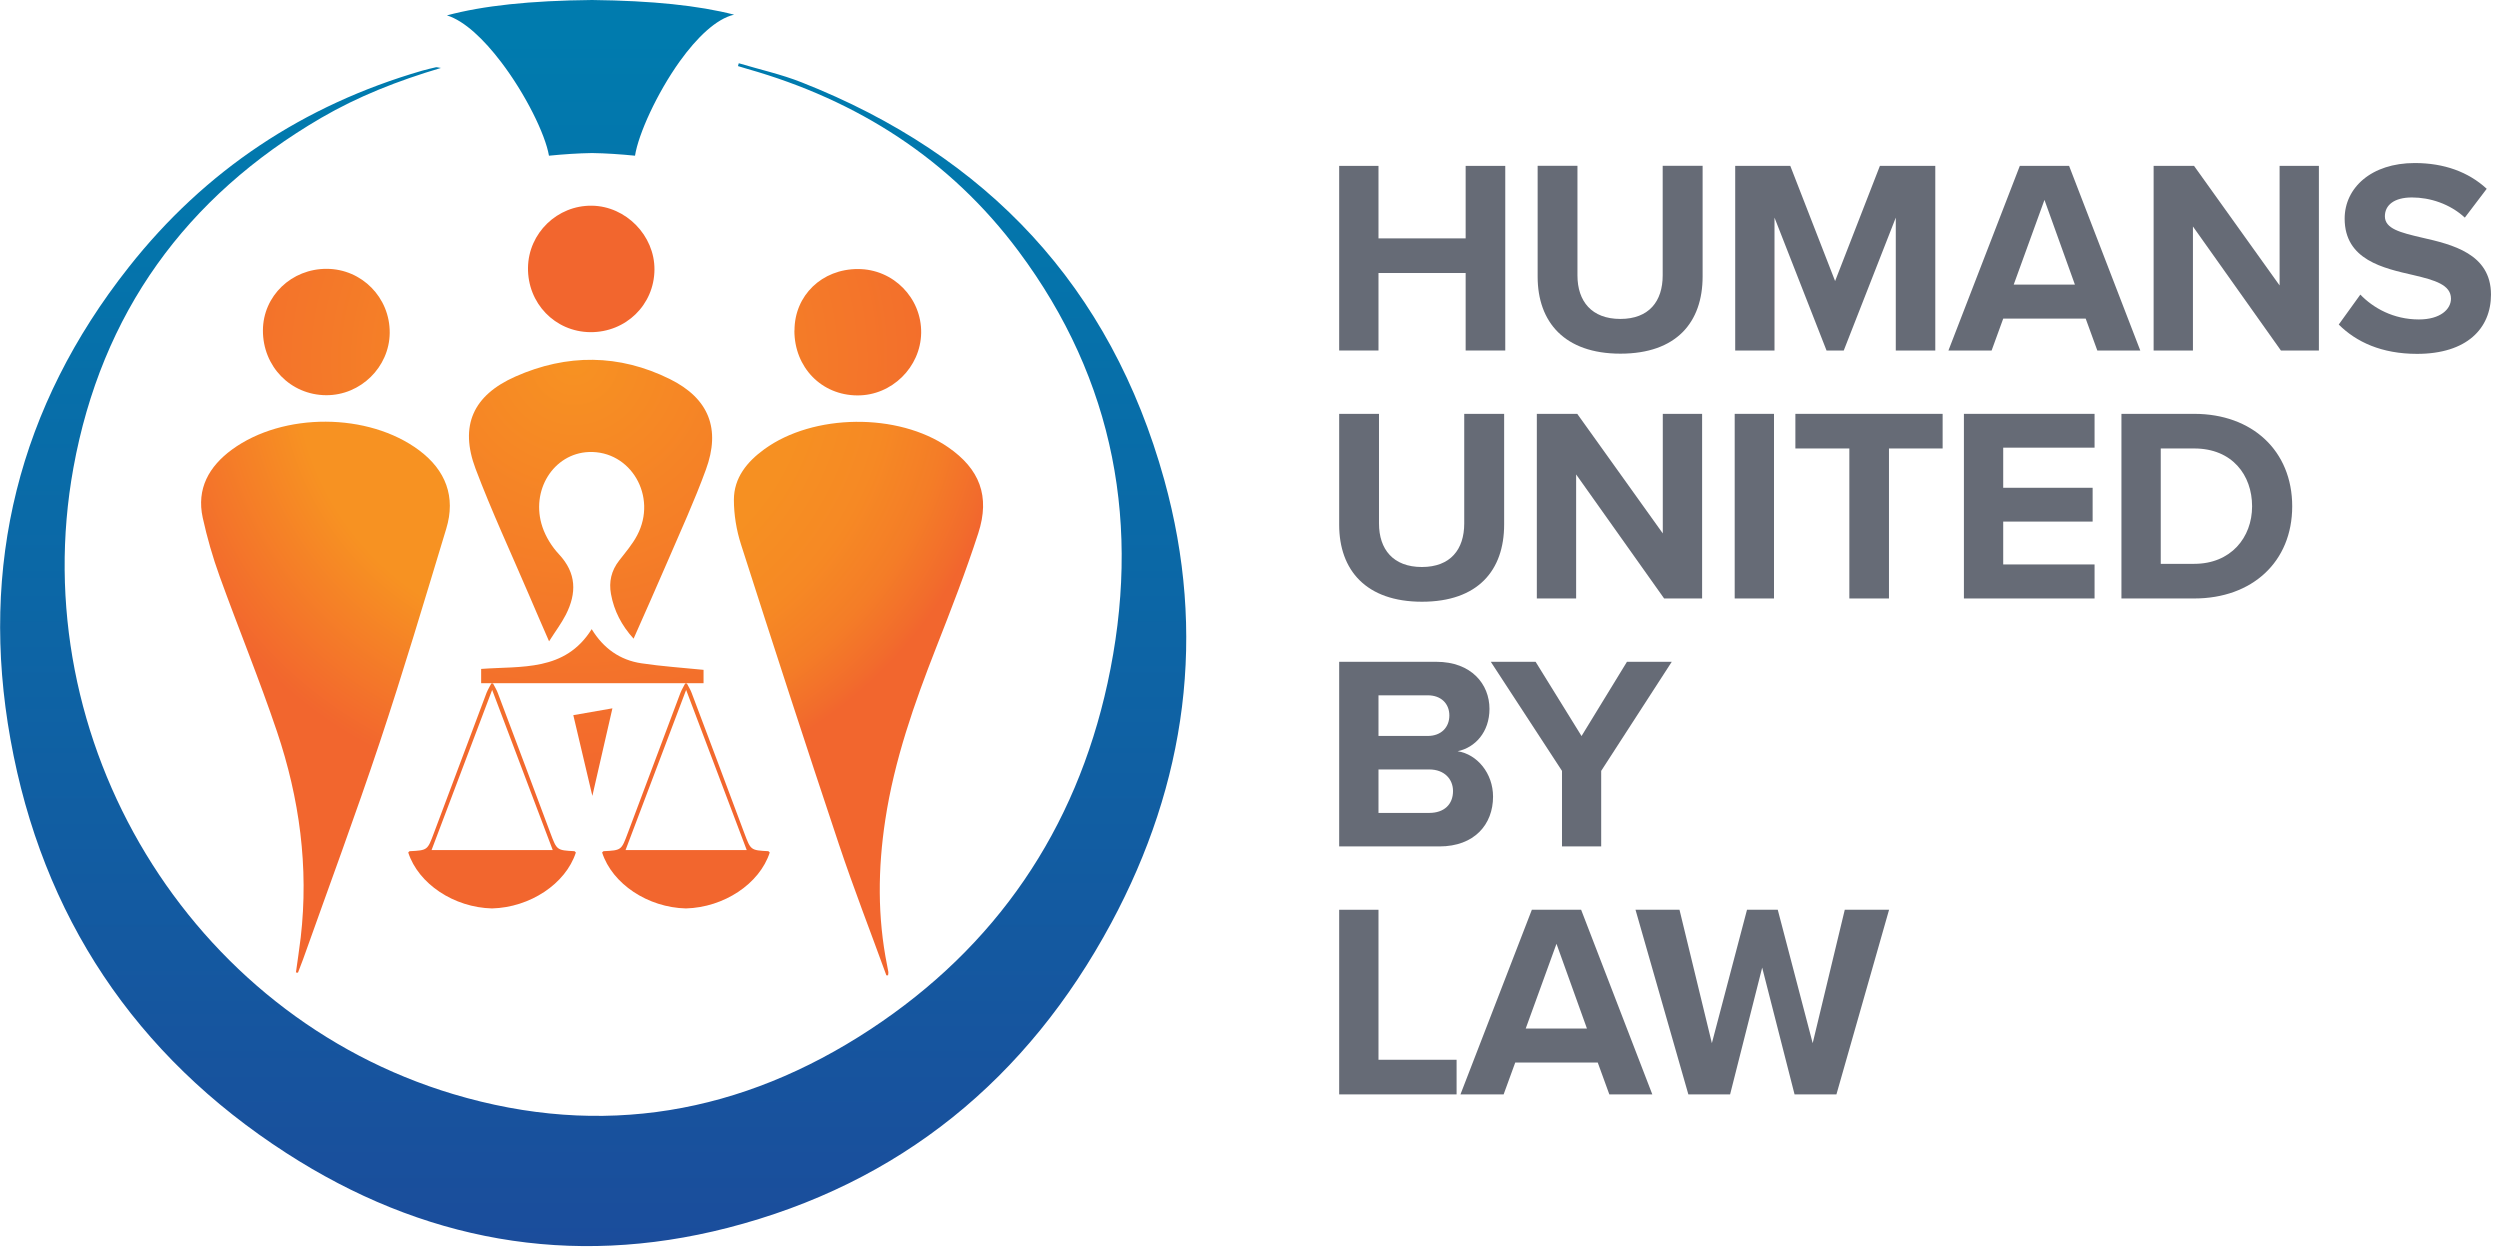<svg width="172" height="86" viewBox="0 0 172 86" fill="none" xmlns="http://www.w3.org/2000/svg">
<g clip-path="url(#clip0_2900_1417)">
<path d="M100.837 24.115V18.783H94.84V24.115H92.135V11.413H94.84V16.401H100.837V11.413H103.562V24.115H100.837Z" fill="#666B76"/>
<path d="M105.79 11.406H108.529V18.951C108.529 20.724 109.503 21.943 111.479 21.943C113.455 21.943 114.393 20.724 114.393 18.951V11.406H117.14V19.021C117.14 22.181 115.332 24.332 111.486 24.332C107.64 24.332 105.79 22.16 105.79 19.035V11.399V11.406Z" fill="#666B76"/>
<path d="M130.43 24.115V14.972L126.85 24.115H125.666L122.086 14.972V24.115H119.382V11.413H123.172L126.255 19.337L129.337 11.413H133.148V24.115H130.423H130.43Z" fill="#666B76"/>
<path d="M144.295 24.115L143.496 21.922H137.821L137.023 24.115H134.052L138.963 11.413H142.354L147.251 24.115H144.302H144.295ZM140.659 13.753L138.543 19.582H142.754L140.659 13.753Z" fill="#666B76"/>
<path d="M156.927 24.115L150.874 15.582V24.115H148.169V11.413H150.951L156.836 19.638V11.413H159.54V24.115H156.934H156.927Z" fill="#666B76"/>
<path d="M162.384 20.262C163.281 21.193 164.668 21.978 166.42 21.978C167.905 21.978 168.627 21.27 168.627 20.549C168.627 19.596 167.52 19.274 166.056 18.93C163.982 18.454 161.312 17.887 161.312 15.042C161.312 12.926 163.141 11.217 166.133 11.217C168.15 11.217 169.825 11.826 171.086 12.989L169.58 14.972C168.55 14.019 167.176 13.585 165.943 13.585C164.71 13.585 164.08 14.117 164.08 14.881C164.08 15.736 165.145 16.002 166.616 16.345C168.711 16.822 171.38 17.452 171.38 20.268C171.38 22.595 169.72 24.346 166.294 24.346C163.856 24.346 162.104 23.526 160.906 22.328L162.391 20.268L162.384 20.262Z" fill="#666B76"/>
<path d="M92.135 28.473H94.875V36.018C94.875 37.791 95.849 39.01 97.824 39.01C99.8 39.01 100.739 37.791 100.739 36.018V28.473H103.485V36.088C103.485 39.248 101.678 41.399 97.831 41.399C93.985 41.399 92.135 39.227 92.135 36.102V28.466V28.473Z" fill="#666B76"/>
<path d="M114.492 41.175L108.438 32.641V41.175H105.734V28.473H108.515L114.4 36.698V28.473H117.105V41.175H114.499H114.492Z" fill="#666B76"/>
<path d="M119.347 41.175V28.473H122.051V41.175H119.347Z" fill="#666B76"/>
<path d="M127.235 41.175V30.855H123.522V28.473H133.653V30.855H129.961V41.175H127.235Z" fill="#666B76"/>
<path d="M135.117 41.175V28.473H144.106V30.799H137.821V33.559H143.973V35.885H137.821V38.834H144.106V41.175H135.117Z" fill="#666B76"/>
<path d="M145.955 41.175V28.473H150.965C154.944 28.473 157.704 31.009 157.704 34.834C157.704 38.659 154.944 41.175 150.965 41.175H145.955ZM148.66 38.792H150.965C153.48 38.792 154.944 36.985 154.944 34.834C154.944 32.683 153.571 30.855 150.965 30.855H148.66V38.8V38.792Z" fill="#666B76"/>
<path d="M92.135 58.234V45.532H98.819C101.236 45.532 102.476 47.074 102.476 48.769C102.476 50.366 101.488 51.438 100.283 51.684C101.636 51.894 102.722 53.211 102.722 54.808C102.722 56.714 101.446 58.234 99.029 58.234H92.135ZM94.84 50.633H98.231C99.148 50.633 99.716 50.044 99.716 49.224C99.716 48.405 99.141 47.837 98.231 47.837H94.84V50.64V50.633ZM94.84 55.929H98.329C99.359 55.929 99.968 55.341 99.968 54.423C99.968 53.624 99.394 52.938 98.329 52.938H94.84V55.929Z" fill="#666B76"/>
<path d="M107.465 58.234V53.036L102.567 45.532H105.65L108.81 50.64L111.934 45.532H115.017L110.162 53.036V58.234H107.458H107.465Z" fill="#666B76"/>
<path d="M92.135 75.294V62.592H94.84V72.912H100.213V75.294H92.135Z" fill="#666B76"/>
<path d="M110.722 75.294L109.924 73.101H104.249L103.45 75.294H100.48L105.391 62.592H108.782L113.679 75.294H110.729H110.722ZM107.086 64.932L104.97 70.761H109.181L107.086 64.932Z" fill="#666B76"/>
<path d="M123.466 75.294L121.238 66.571L119.031 75.294H116.159L112.523 62.592H115.549L117.777 71.77L120.194 62.592H122.31L124.713 71.77L126.92 62.592H129.968L126.346 75.294H123.473H123.466Z" fill="#666B76"/>
<path d="M60.987 67.117C59.894 64.105 58.731 61.12 57.715 58.08C55.424 51.221 53.189 44.348 50.983 37.461C50.667 36.48 50.492 35.415 50.492 34.385C50.492 32.872 51.396 31.772 52.58 30.91C55.964 28.444 61.786 28.388 65.233 30.77C67.397 32.263 68.133 34.133 67.306 36.683C66.445 39.339 65.429 41.952 64.406 44.558C62.9 48.404 61.533 52.285 60.91 56.391C60.398 59.747 60.363 63.089 61.036 66.431C61.064 66.578 61.099 66.732 61.12 66.879C61.127 66.949 61.106 67.026 61.099 67.103C61.057 67.103 61.015 67.103 60.98 67.103L60.987 67.117Z" fill="url(#paint0_radial_2900_1417)"/>
<path d="M20.359 66.914C20.471 66.108 20.59 65.309 20.689 64.504C21.249 59.656 20.605 54.926 19.056 50.331C17.844 46.736 16.401 43.227 15.112 39.654C14.636 38.343 14.25 36.991 13.949 35.625C13.508 33.621 14.383 32.087 15.96 30.931C19.484 28.353 25.355 28.374 28.844 30.987C30.658 32.346 31.373 34.175 30.7 36.382C29.208 41.3 27.744 46.225 26.118 51.101C24.451 56.096 22.615 61.036 20.85 66.003C20.738 66.311 20.619 66.612 20.5 66.921C20.457 66.921 20.408 66.914 20.366 66.907L20.359 66.914Z" fill="url(#paint1_radial_2900_1417)"/>
<path d="M43.591 43.941C42.764 43.031 42.246 42.022 42.036 40.873C41.882 40.025 42.057 39.261 42.596 38.568C43.031 38.007 43.507 37.454 43.836 36.83C45.252 34.154 43.395 30.987 40.508 31.099C38.084 31.198 36.473 33.748 37.321 36.263C37.552 36.942 37.965 37.608 38.456 38.133C39.668 39.429 39.682 40.81 38.932 42.288C38.624 42.89 38.211 43.437 37.776 44.123C37.265 42.947 36.816 41.924 36.382 40.901C35.149 38.021 33.825 35.177 32.718 32.248C31.604 29.285 32.55 27.197 35.457 25.908C39.009 24.332 42.603 24.353 46.092 26.083C48.776 27.414 49.595 29.509 48.565 32.311C47.781 34.462 46.821 36.55 45.917 38.652C45.167 40.403 44.383 42.141 43.591 43.941Z" fill="url(#paint2_radial_2900_1417)"/>
<path d="M54.661 22.734C54.661 20.324 56.552 18.503 59.032 18.51C61.456 18.51 63.411 20.5 63.376 22.902C63.341 25.264 61.351 27.218 58.99 27.204C56.517 27.197 54.647 25.27 54.654 22.734H54.661Z" fill="url(#paint3_radial_2900_1417)"/>
<path d="M22.489 18.496C24.899 18.51 26.833 20.478 26.812 22.902C26.791 25.256 24.808 27.204 22.44 27.19C19.988 27.176 18.075 25.207 18.089 22.72C18.103 20.359 20.058 18.482 22.489 18.496Z" fill="url(#paint4_radial_2900_1417)"/>
<path d="M40.607 22.853C38.182 22.825 36.291 20.864 36.326 18.412C36.361 16.036 38.344 14.117 40.726 14.152C43.066 14.187 45.041 16.205 45.027 18.545C45.013 20.969 43.059 22.874 40.607 22.853Z" fill="url(#paint5_radial_2900_1417)"/>
<path d="M40.712 43.29C41.51 44.6 42.652 45.419 44.138 45.636C45.539 45.847 46.954 45.938 48.404 46.085V47.003H33.103V46.022C35.864 45.812 38.869 46.225 40.705 43.29H40.712Z" fill="url(#paint6_radial_2900_1417)"/>
<path d="M39.444 49.203C40.312 49.049 41.181 48.895 42.134 48.733C41.672 50.758 41.223 52.713 40.754 54.758C40.312 52.895 39.892 51.101 39.444 49.203Z" fill="url(#paint7_radial_2900_1417)"/>
<path d="M39.528 58.562C38.302 58.499 38.309 58.492 37.867 57.315C36.669 54.1 35.457 50.884 34.245 47.668C34.161 47.444 34.028 47.234 33.916 47.017C33.895 47.017 33.874 47.017 33.86 47.017C33.839 47.017 33.818 47.017 33.804 47.017C33.692 47.234 33.566 47.444 33.474 47.668C32.263 50.884 31.057 54.1 29.852 57.315C29.411 58.492 29.425 58.499 28.192 58.562C28.157 58.562 28.122 58.618 28.087 58.654C28.788 60.818 31.24 62.437 33.853 62.5C36.466 62.43 38.918 60.811 39.619 58.654C39.584 58.626 39.556 58.569 39.514 58.562H39.528ZM33.86 58.485H29.691C31.078 54.821 32.445 51.206 33.86 47.465C35.275 51.206 36.641 54.814 38.028 58.485H33.86Z" fill="url(#paint8_radial_2900_1417)"/>
<path d="M52.867 58.562C51.641 58.499 51.648 58.492 51.207 57.315C50.009 54.1 48.797 50.884 47.584 47.668C47.501 47.444 47.367 47.234 47.255 47.017C47.234 47.017 47.213 47.017 47.199 47.017C47.178 47.017 47.157 47.017 47.143 47.017C47.031 47.234 46.905 47.444 46.814 47.668C45.602 50.884 44.397 54.1 43.192 57.315C42.75 58.492 42.764 58.499 41.531 58.562C41.496 58.562 41.461 58.618 41.426 58.654C42.127 60.818 44.579 62.437 47.192 62.5C49.805 62.43 52.258 60.811 52.958 58.654C52.923 58.626 52.895 58.569 52.853 58.562H52.867ZM47.206 58.485H43.038C44.425 54.821 45.791 51.206 47.206 47.465C48.621 51.206 49.988 54.814 51.375 58.485H47.206Z" fill="url(#paint9_radial_2900_1417)"/>
<path d="M30.343 4.673C27.365 5.556 24.647 6.628 22.104 8.106C12.772 13.549 6.985 21.55 5.051 32.185C1.632 51.003 13.052 69.842 31.177 75.272C41.419 78.341 51.045 76.631 59.887 70.816C68.525 65.134 73.997 57.105 76.197 47.01C78.544 36.242 76.715 26.174 70.067 17.27C65.359 10.957 58.997 6.894 51.424 4.743C51.207 4.68 50.989 4.61 50.772 4.547C50.793 4.484 50.807 4.414 50.828 4.351C52.272 4.785 53.764 5.114 55.158 5.668C67.93 10.698 76.414 19.736 80.099 33.005C83.042 43.619 81.633 53.869 76.449 63.509C70.683 74.228 61.926 81.43 50.058 84.478C39.226 87.259 29.026 85.361 19.687 79.322C9.297 72.61 2.9 63.019 0.722 50.877C-1.429 38.918 1.282 27.975 8.856 18.384C14.11 11.721 20.885 7.23 29.047 4.862C29.362 4.771 29.684 4.701 30.006 4.624C30.049 4.617 30.105 4.638 30.357 4.68L30.343 4.673Z" fill="url(#paint10_linear_2900_1417)"/>
<path fill-rule="evenodd" clip-rule="evenodd" d="M43.689 10.712C42.694 10.614 41.706 10.544 40.733 10.53C39.759 10.544 38.764 10.614 37.769 10.712C37.517 9.241 36.158 6.474 34.476 4.267C33.299 2.718 31.968 1.436 30.749 1.058C33.229 0.392 36.466 0.042 40.733 0C44.88 0.049 48.054 0.378 50.506 1.009C49.266 1.296 47.935 2.599 46.779 4.204C45.188 6.424 43.92 9.234 43.689 10.712Z" fill="url(#paint11_linear_2900_1417)"/>
</g>
<defs>
<radialGradient id="paint0_radial_2900_1417" cx="0" cy="0" r="1" gradientUnits="userSpaceOnUse" gradientTransform="translate(39.528 24.801) scale(30.077 30.077)">
<stop stop-color="#F79222"/>
<stop offset="0.53" stop-color="#F69022"/>
<stop offset="0.72" stop-color="#F68924"/>
<stop offset="0.86" stop-color="#F47D27"/>
<stop offset="0.97" stop-color="#F26C2C"/>
<stop offset="1" stop-color="#F2662E"/>
</radialGradient>
<radialGradient id="paint1_radial_2900_1417" cx="0" cy="0" r="1" gradientUnits="userSpaceOnUse" gradientTransform="translate(39.528 24.801) scale(30.077 30.077)">
<stop offset="0.64" stop-color="#F79222"/>
<stop offset="1" stop-color="#F2662E"/>
</radialGradient>
<radialGradient id="paint2_radial_2900_1417" cx="0" cy="0" r="1" gradientUnits="userSpaceOnUse" gradientTransform="translate(39.528 24.801) scale(30.077)">
<stop stop-color="#F79222"/>
<stop offset="1" stop-color="#F2662E"/>
</radialGradient>
<radialGradient id="paint3_radial_2900_1417" cx="0" cy="0" r="1" gradientUnits="userSpaceOnUse" gradientTransform="translate(39.528 24.801) scale(30.077 30.077)">
<stop stop-color="#F79222"/>
<stop offset="1" stop-color="#F2662E"/>
</radialGradient>
<radialGradient id="paint4_radial_2900_1417" cx="0" cy="0" r="1" gradientUnits="userSpaceOnUse" gradientTransform="translate(39.528 24.801) scale(30.077 30.077)">
<stop stop-color="#F79222"/>
<stop offset="1" stop-color="#F2662E"/>
</radialGradient>
<radialGradient id="paint5_radial_2900_1417" cx="0" cy="0" r="1" gradientUnits="userSpaceOnUse" gradientTransform="translate(0.35 24.801) scale(30.077)">
<stop stop-color="#F79222"/>
<stop offset="1" stop-color="#F2662E"/>
</radialGradient>
<radialGradient id="paint6_radial_2900_1417" cx="0" cy="0" r="1" gradientUnits="userSpaceOnUse" gradientTransform="translate(39.528 24.801) scale(30.077 30.077)">
<stop stop-color="#F79222"/>
<stop offset="1" stop-color="#F2662E"/>
</radialGradient>
<radialGradient id="paint7_radial_2900_1417" cx="0" cy="0" r="1" gradientUnits="userSpaceOnUse" gradientTransform="translate(39.528 24.801) scale(30.077 30.077)">
<stop stop-color="#F79222"/>
<stop offset="1" stop-color="#F2662E"/>
</radialGradient>
<radialGradient id="paint8_radial_2900_1417" cx="0" cy="0" r="1" gradientUnits="userSpaceOnUse" gradientTransform="translate(39.528 24.801) scale(30.077 30.077)">
<stop stop-color="#F79222"/>
<stop offset="1" stop-color="#F2662E"/>
</radialGradient>
<radialGradient id="paint9_radial_2900_1417" cx="0" cy="0" r="1" gradientUnits="userSpaceOnUse" gradientTransform="translate(39.528 24.801) scale(30.077 30.077)">
<stop stop-color="#F79222"/>
<stop offset="1" stop-color="#F2662E"/>
</radialGradient>
<linearGradient id="paint10_linear_2900_1417" x1="40.81" y1="5.324" x2="40.81" y2="113.23" gradientUnits="userSpaceOnUse">
<stop stop-color="#007BAE"/>
<stop offset="1" stop-color="#243D95"/>
</linearGradient>
<linearGradient id="paint11_linear_2900_1417" x1="40.628" y1="2.501" x2="40.628" y2="110.414" gradientUnits="userSpaceOnUse">
<stop stop-color="#007BAE"/>
<stop offset="1" stop-color="#243D95"/>
</linearGradient>
<clipPath id="clip0_2900_1417">
<rect width="171.38" height="85.725" fill="white"/>
</clipPath>
</defs>
</svg>
